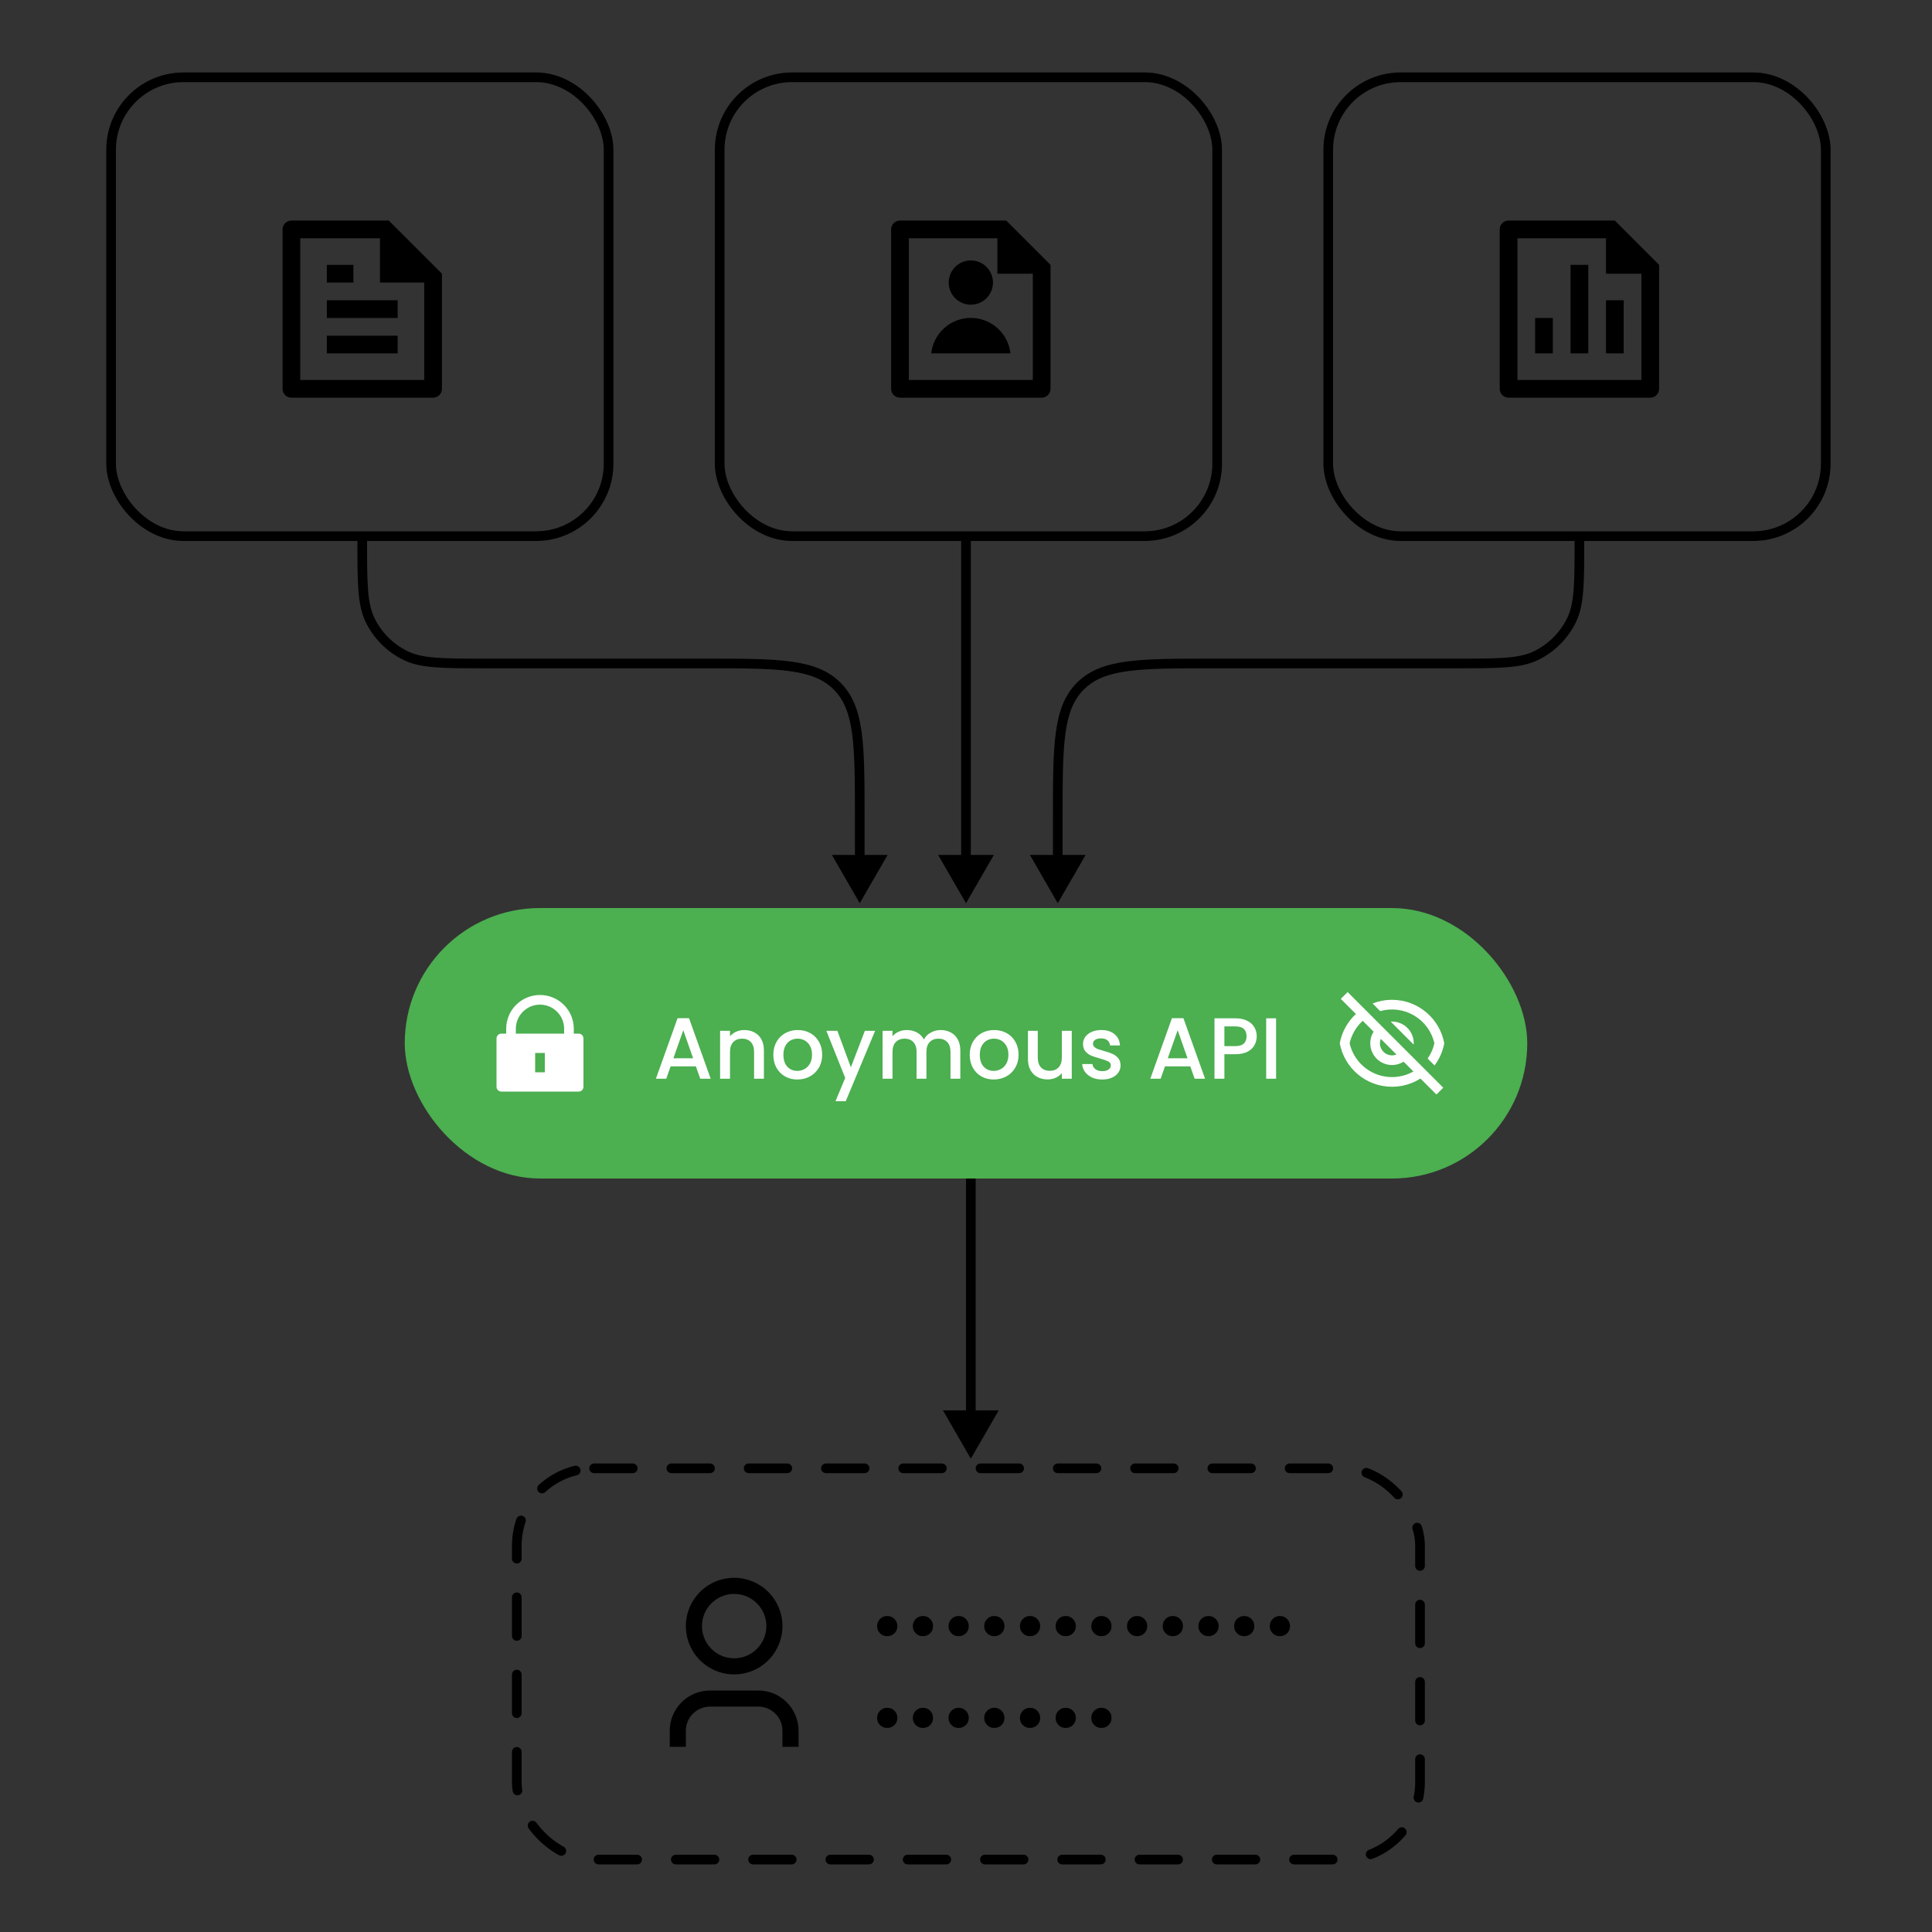 <svg xmlns="http://www.w3.org/2000/svg" width="400" height="400" viewBox="0 0 400 400" fill="none"><rect x="0" y="0" width="400" height="400" fill="#333333" stroke="none"/><rect x="23" y="16" width="103" height="95" rx="15" stroke="black" stroke-width="2"></rect><rect x="107" y="304" width="187" height="81" rx="16" stroke="black" stroke-width="2" stroke-linecap="round" stroke-dasharray="8 8"></rect><rect x="149" y="16" width="103" height="95" rx="15" stroke="black" stroke-width="2"></rect><rect x="275" y="16" width="103" height="95" rx="15" stroke="black" stroke-width="2"></rect><path d="M219 187L213.226 177L224.774 177L219 187ZM223.686 142.049L224.393 142.756L223.686 142.049ZM325.34 128.46L326.236 128.904L325.34 128.46ZM318.097 135.702L317.654 134.806L318.097 135.702ZM301.637 138.363L251 138.363L251 136.363L301.637 136.363L301.637 138.363ZM220 169.363L220 178L218 178L218 169.363L220 169.363ZM251 138.363C243.429 138.363 237.852 138.365 233.577 138.94C229.331 139.511 226.52 140.63 224.393 142.756L222.979 141.342C225.539 138.782 228.842 137.558 233.31 136.957C237.75 136.361 243.486 136.363 251 136.363L251 138.363ZM218 169.363C218 161.849 217.998 156.112 218.595 151.673C219.195 147.205 220.419 143.902 222.979 141.342L224.393 142.756C222.267 144.883 221.148 147.694 220.577 151.94C220.002 156.215 220 161.792 220 169.363L218 169.363ZM328 112C328 116.352 328.001 119.675 327.789 122.328C327.577 124.992 327.146 127.065 326.236 128.904L324.443 128.017C325.194 126.501 325.593 124.712 325.796 122.169C325.999 119.614 326 116.385 326 112L328 112ZM301.637 136.363C306.022 136.363 309.252 136.362 311.806 136.158C314.35 135.956 316.138 135.557 317.654 134.806L318.541 136.599C316.702 137.509 314.629 137.94 311.965 138.152C309.313 138.364 305.99 138.363 301.637 138.363L301.637 136.363ZM326.236 128.904C324.583 132.243 321.88 134.946 318.541 136.599L317.654 134.806C320.6 133.348 322.985 130.963 324.443 128.017L326.236 128.904Z" fill="black"></path><path d="M178 187L183.774 177L172.226 177L178 187ZM173.314 142.049L172.607 142.756L173.314 142.049ZM76.66 128.46L75.764 128.904L76.66 128.46ZM83.903 135.702L84.346 134.806L83.903 135.702ZM100.363 138.363L146 138.363L146 136.363L100.363 136.363L100.363 138.363ZM177 169.363L177 178L179 178L179 169.363L177 169.363ZM146 138.363C153.571 138.363 159.148 138.365 163.423 138.94C167.669 139.511 170.48 140.63 172.607 142.756L174.021 141.342C171.461 138.782 168.158 137.558 163.69 136.957C159.25 136.361 153.514 136.363 146 136.363L146 138.363ZM179 169.363C179 161.849 179.002 156.112 178.405 151.673C177.805 147.205 176.581 143.902 174.021 141.342L172.607 142.756C174.733 144.883 175.852 147.694 176.423 151.94C176.998 156.215 177 161.792 177 169.363L179 169.363ZM74 112C74 116.352 73.999 119.675 74.211 122.328C74.423 124.992 74.854 127.065 75.764 128.904L77.556 128.017C76.806 126.501 76.407 124.712 76.204 122.169C76.001 119.614 76 116.385 76 112L74 112ZM100.363 136.363C95.978 136.363 92.748 136.362 90.194 136.158C87.65 135.956 85.862 135.557 84.346 134.806L83.459 136.599C85.298 137.509 87.371 137.94 90.035 138.152C92.687 138.364 96.01 138.363 100.363 138.363L100.363 136.363ZM75.764 128.904C77.417 132.243 80.12 134.946 83.459 136.599L84.346 134.806C81.4 133.348 79.015 130.963 77.556 128.017L75.764 128.904Z" fill="black"></path><path d="M200 187L205.774 177L194.226 177L200 187ZM201 178L201 112L199 112L199 178L201 178Z" fill="black"></path><path d="M201 302L206.774 292L195.226 292L201 302ZM202 293L202 224L200 224L200 293L202 293Z" fill="black"></path><path d="M91.5 56.667V80.487C91.502 80.728 91.456 80.967 91.365 81.19C91.275 81.413 91.141 81.616 90.972 81.787C90.803 81.959 90.602 82.095 90.38 82.189C90.158 82.283 89.92 82.332 89.68 82.333H60.321C59.838 82.333 59.375 82.142 59.034 81.801C58.693 81.46 58.501 80.997 58.5 80.515V47.485C58.5 46.501 59.323 45.667 60.337 45.667H80.495L91.5 56.667ZM87.833 58.5H78.667V49.333H62.167V78.667H87.833V58.5ZM67.667 54.833H73.167V58.5H67.667V54.833ZM67.667 62.167H82.333V65.833H67.667V62.167ZM67.667 69.5H82.333V73.167H67.667V69.5Z" fill="black"></path><path d="M206.5 49.333H188.167V78.667H213.833V56.667H206.5V49.333ZM184.5 47.485C184.5 46.481 185.32 45.667 186.332 45.667H208.333L217.5 54.833V80.487C217.502 80.728 217.456 80.967 217.365 81.19C217.275 81.413 217.141 81.616 216.972 81.787C216.803 81.959 216.602 82.095 216.38 82.189C216.158 82.283 215.92 82.332 215.68 82.333H186.321C185.839 82.33 185.378 82.137 185.038 81.797C184.697 81.457 184.504 80.996 184.5 80.515V47.485ZM201 63.083C199.784 63.083 198.619 62.6 197.759 61.741C196.9 60.881 196.417 59.716 196.417 58.5C196.417 57.284 196.9 56.119 197.759 55.259C198.619 54.4 199.784 53.917 201 53.917C202.216 53.917 203.381 54.4 204.241 55.259C205.1 56.119 205.583 57.284 205.583 58.5C205.583 59.716 205.1 60.881 204.241 61.741C203.381 62.6 202.216 63.083 201 63.083ZM192.8 73.167C193.022 71.147 193.981 69.281 195.495 67.925C197.008 66.569 198.968 65.819 201 65.819C203.032 65.819 204.992 66.569 206.505 67.925C208.019 69.281 208.978 71.147 209.201 73.167H192.8Z" fill="black"></path><path d="M325.167 54.833H328.833V73.167H325.167V54.833ZM332.5 62.167H336.167V73.167H332.5V62.167ZM317.833 65.833H321.5V73.167H317.833V65.833ZM332.5 49.333H314.167V78.667H339.833V56.667H332.5V49.333ZM310.5 47.485C310.5 46.481 311.32 45.667 312.332 45.667H334.333L343.5 54.833V80.487C343.502 80.728 343.456 80.967 343.365 81.19C343.275 81.413 343.141 81.616 342.972 81.787C342.803 81.959 342.602 82.095 342.38 82.189C342.158 82.283 341.92 82.332 341.68 82.333H312.321C311.839 82.33 311.378 82.137 311.038 81.797C310.697 81.457 310.504 80.996 310.5 80.515V47.485Z" fill="black"></path><path d="M264.976 338.752C264.592 338.752 264.24 338.661 263.92 338.48C263.611 338.288 263.36 338.037 263.168 337.728C262.987 337.408 262.896 337.056 262.896 336.672C262.896 336.085 263.099 335.589 263.504 335.184C263.91 334.779 264.4 334.576 264.976 334.576C265.574 334.576 266.075 334.779 266.48 335.184C266.886 335.589 267.088 336.085 267.088 336.672C267.088 337.259 266.886 337.755 266.48 338.16C266.075 338.555 265.574 338.752 264.976 338.752Z" fill="black"></path><path d="M257.586 338.752C257.202 338.752 256.85 338.661 256.53 338.48C256.221 338.288 255.97 338.037 255.778 337.728C255.597 337.408 255.506 337.056 255.506 336.672C255.506 336.085 255.709 335.589 256.114 335.184C256.519 334.779 257.01 334.576 257.586 334.576C258.183 334.576 258.685 334.779 259.09 335.184C259.495 335.589 259.698 336.085 259.698 336.672C259.698 337.259 259.495 337.755 259.09 338.16C258.685 338.555 258.183 338.752 257.586 338.752Z" fill="black"></path><path d="M250.195 338.752C249.811 338.752 249.459 338.661 249.139 338.48C248.83 338.288 248.579 338.037 248.387 337.728C248.206 337.408 248.115 337.056 248.115 336.672C248.115 336.085 248.318 335.589 248.723 335.184C249.129 334.779 249.619 334.576 250.195 334.576C250.793 334.576 251.294 334.779 251.699 335.184C252.105 335.589 252.307 336.085 252.307 336.672C252.307 337.259 252.105 337.755 251.699 338.16C251.294 338.555 250.793 338.752 250.195 338.752Z" fill="black"></path><path d="M242.805 338.752C242.421 338.752 242.069 338.661 241.749 338.48C241.439 338.288 241.189 338.037 240.997 337.728C240.815 337.408 240.725 337.056 240.725 336.672C240.725 336.085 240.927 335.589 241.333 335.184C241.738 334.779 242.229 334.576 242.805 334.576C243.402 334.576 243.903 334.779 244.309 335.184C244.714 335.589 244.917 336.085 244.917 336.672C244.917 337.259 244.714 337.755 244.309 338.16C243.903 338.555 243.402 338.752 242.805 338.752Z" fill="black"></path><path d="M235.414 338.752C235.03 338.752 234.678 338.661 234.358 338.48C234.049 338.288 233.798 338.037 233.606 337.728C233.425 337.408 233.334 337.056 233.334 336.672C233.334 336.085 233.537 335.589 233.942 335.184C234.347 334.779 234.838 334.576 235.414 334.576C236.011 334.576 236.513 334.779 236.918 335.184C237.323 335.589 237.526 336.085 237.526 336.672C237.526 337.259 237.323 337.755 236.918 338.16C236.513 338.555 236.011 338.752 235.414 338.752Z" fill="black"></path><path d="M228.023 338.752C227.639 338.752 227.287 338.661 226.967 338.48C226.658 338.288 226.407 338.037 226.215 337.728C226.034 337.408 225.943 337.056 225.943 336.672C225.943 336.085 226.146 335.589 226.551 335.184C226.957 334.779 227.447 334.576 228.023 334.576C228.621 334.576 229.122 334.779 229.527 335.184C229.933 335.589 230.135 336.085 230.135 336.672C230.135 337.259 229.933 337.755 229.527 338.16C229.122 338.555 228.621 338.752 228.023 338.752Z" fill="black"></path><path d="M220.633 338.752C220.249 338.752 219.897 338.661 219.577 338.48C219.267 338.288 219.017 338.037 218.825 337.728C218.643 337.408 218.553 337.056 218.553 336.672C218.553 336.085 218.755 335.589 219.161 335.184C219.566 334.779 220.057 334.576 220.633 334.576C221.23 334.576 221.731 334.779 222.137 335.184C222.542 335.589 222.745 336.085 222.745 336.672C222.745 337.259 222.542 337.755 222.137 338.16C221.731 338.555 221.23 338.752 220.633 338.752Z" fill="black"></path><path d="M213.242 338.752C212.858 338.752 212.506 338.661 212.186 338.48C211.877 338.288 211.626 338.037 211.434 337.728C211.253 337.408 211.162 337.056 211.162 336.672C211.162 336.085 211.365 335.589 211.77 335.184C212.175 334.779 212.666 334.576 213.242 334.576C213.839 334.576 214.341 334.779 214.746 335.184C215.151 335.589 215.354 336.085 215.354 336.672C215.354 337.259 215.151 337.755 214.746 338.16C214.341 338.555 213.839 338.752 213.242 338.752Z" fill="black"></path><path d="M205.851 338.752C205.467 338.752 205.115 338.661 204.795 338.48C204.486 338.288 204.235 338.037 204.043 337.728C203.862 337.408 203.771 337.056 203.771 336.672C203.771 336.085 203.974 335.589 204.379 335.184C204.785 334.779 205.275 334.576 205.851 334.576C206.449 334.576 206.95 334.779 207.355 335.184C207.761 335.589 207.963 336.085 207.963 336.672C207.963 337.259 207.761 337.755 207.355 338.16C206.95 338.555 206.449 338.752 205.851 338.752Z" fill="black"></path><path d="M198.461 338.752C198.077 338.752 197.725 338.661 197.405 338.48C197.096 338.288 196.845 338.037 196.653 337.728C196.472 337.408 196.381 337.056 196.381 336.672C196.381 336.085 196.584 335.589 196.989 335.184C197.394 334.779 197.885 334.576 198.461 334.576C199.058 334.576 199.56 334.779 199.965 335.184C200.37 335.589 200.573 336.085 200.573 336.672C200.573 337.259 200.37 337.755 199.965 338.16C199.56 338.555 199.058 338.752 198.461 338.752Z" fill="black"></path><path d="M191.07 338.752C190.686 338.752 190.334 338.661 190.014 338.48C189.705 338.288 189.454 338.037 189.262 337.728C189.081 337.408 188.99 337.056 188.99 336.672C188.99 336.085 189.193 335.589 189.598 335.184C190.004 334.779 190.494 334.576 191.07 334.576C191.668 334.576 192.169 334.779 192.574 335.184C192.98 335.589 193.182 336.085 193.182 336.672C193.182 337.259 192.98 337.755 192.574 338.16C192.169 338.555 191.668 338.752 191.07 338.752Z" fill="black"></path><path d="M183.68 338.752C183.296 338.752 182.944 338.661 182.624 338.48C182.314 338.288 182.064 338.037 181.872 337.728C181.69 337.408 181.6 337.056 181.6 336.672C181.6 336.085 181.802 335.589 182.208 335.184C182.613 334.779 183.104 334.576 183.68 334.576C184.277 334.576 184.778 334.779 185.184 335.184C185.589 335.589 185.792 336.085 185.792 336.672C185.792 337.259 185.589 337.755 185.184 338.16C184.778 338.555 184.277 338.752 183.68 338.752Z" fill="black"></path><path d="M228.023 357.752C227.639 357.752 227.287 357.661 226.967 357.48C226.658 357.288 226.407 357.037 226.215 356.728C226.034 356.408 225.943 356.056 225.943 355.672C225.943 355.085 226.146 354.589 226.551 354.184C226.957 353.779 227.447 353.576 228.023 353.576C228.621 353.576 229.122 353.779 229.527 354.184C229.933 354.589 230.135 355.085 230.135 355.672C230.135 356.259 229.933 356.755 229.527 357.16C229.122 357.555 228.621 357.752 228.023 357.752Z" fill="black"></path><path d="M220.633 357.752C220.249 357.752 219.897 357.661 219.577 357.48C219.267 357.288 219.017 357.037 218.825 356.728C218.643 356.408 218.553 356.056 218.553 355.672C218.553 355.085 218.755 354.589 219.161 354.184C219.566 353.779 220.057 353.576 220.633 353.576C221.23 353.576 221.731 353.779 222.137 354.184C222.542 354.589 222.745 355.085 222.745 355.672C222.745 356.259 222.542 356.755 222.137 357.16C221.731 357.555 221.23 357.752 220.633 357.752Z" fill="black"></path><path d="M213.242 357.752C212.858 357.752 212.506 357.661 212.186 357.48C211.877 357.288 211.626 357.037 211.434 356.728C211.253 356.408 211.162 356.056 211.162 355.672C211.162 355.085 211.365 354.589 211.77 354.184C212.175 353.779 212.666 353.576 213.242 353.576C213.839 353.576 214.341 353.779 214.746 354.184C215.151 354.589 215.354 355.085 215.354 355.672C215.354 356.259 215.151 356.755 214.746 357.16C214.341 357.555 213.839 357.752 213.242 357.752Z" fill="black"></path><path d="M205.851 357.752C205.467 357.752 205.115 357.661 204.795 357.48C204.486 357.288 204.235 357.037 204.043 356.728C203.862 356.408 203.771 356.056 203.771 355.672C203.771 355.085 203.974 354.589 204.379 354.184C204.785 353.779 205.275 353.576 205.851 353.576C206.449 353.576 206.95 353.779 207.355 354.184C207.761 354.589 207.963 355.085 207.963 355.672C207.963 356.259 207.761 356.755 207.355 357.16C206.95 357.555 206.449 357.752 205.851 357.752Z" fill="black"></path><path d="M198.461 357.752C198.077 357.752 197.725 357.661 197.405 357.48C197.096 357.288 196.845 357.037 196.653 356.728C196.472 356.408 196.381 356.056 196.381 355.672C196.381 355.085 196.584 354.589 196.989 354.184C197.394 353.779 197.885 353.576 198.461 353.576C199.058 353.576 199.56 353.779 199.965 354.184C200.37 354.589 200.573 355.085 200.573 355.672C200.573 356.259 200.37 356.755 199.965 357.16C199.56 357.555 199.058 357.752 198.461 357.752Z" fill="black"></path><path d="M191.07 357.752C190.686 357.752 190.334 357.661 190.014 357.48C189.705 357.288 189.454 357.037 189.262 356.728C189.081 356.408 188.99 356.056 188.99 355.672C188.99 355.085 189.193 354.589 189.598 354.184C190.004 353.779 190.494 353.576 191.07 353.576C191.668 353.576 192.169 353.779 192.574 354.184C192.98 354.589 193.182 355.085 193.182 355.672C193.182 356.259 192.98 356.755 192.574 357.16C192.169 357.555 191.668 357.752 191.07 357.752Z" fill="black"></path><path d="M183.68 357.752C183.296 357.752 182.944 357.661 182.624 357.48C182.314 357.288 182.064 357.037 181.872 356.728C181.69 356.408 181.6 356.056 181.6 355.672C181.6 355.085 181.802 354.589 182.208 354.184C182.613 353.779 183.104 353.576 183.68 353.576C184.277 353.576 184.778 353.779 185.184 354.184C185.589 354.589 185.792 355.085 185.792 355.672C185.792 356.259 185.589 356.755 185.184 357.16C184.778 357.555 184.277 357.752 183.68 357.752Z" fill="black"></path><g clip-path="url(#clip0_8984_2805)"><path d="M165.334 361.667H162V358.333C162 357.007 161.474 355.735 160.536 354.798C159.598 353.86 158.326 353.333 157 353.333H147C145.674 353.333 144.402 353.86 143.465 354.798C142.527 355.735 142 357.007 142 358.333V361.667H138.667V358.333C138.667 356.123 139.545 354.004 141.108 352.441C142.671 350.878 144.79 350 147 350H157C159.21 350 161.33 350.878 162.893 352.441C164.456 354.004 165.334 356.123 165.334 358.333V361.667ZM152 346.667C150.687 346.667 149.387 346.408 148.173 345.905C146.96 345.403 145.858 344.666 144.929 343.738C144.001 342.809 143.264 341.707 142.762 340.493C142.259 339.28 142 337.98 142 336.667C142 335.353 142.259 334.053 142.762 332.84C143.264 331.627 144.001 330.524 144.929 329.596C145.858 328.667 146.96 327.93 148.173 327.428C149.387 326.925 150.687 326.667 152 326.667C154.652 326.667 157.196 327.72 159.071 329.596C160.947 331.471 162 334.014 162 336.667C162 339.319 160.947 341.862 159.071 343.738C157.196 345.613 154.652 346.667 152 346.667ZM152 343.333C153.768 343.333 155.464 342.631 156.714 341.381C157.965 340.13 158.667 338.435 158.667 336.667C158.667 334.899 157.965 333.203 156.714 331.953C155.464 330.702 153.768 330 152 330C150.232 330 148.537 330.702 147.286 331.953C146.036 333.203 145.334 334.899 145.334 336.667C145.334 338.435 146.036 340.13 147.286 341.381C148.537 342.631 150.232 343.333 152 343.333Z" fill="black"></path></g><rect x="83.799" y="188" width="232.403" height="56" rx="28" fill="#4CAF50"></rect><g clip-path="url(#clip1_8984_2805)"><path d="M118.799 214H119.799C120.064 214 120.318 214.105 120.506 214.293C120.693 214.48 120.799 214.735 120.799 215V225C120.799 225.265 120.693 225.52 120.506 225.707C120.318 225.895 120.064 226 119.799 226H103.799C103.534 226 103.279 225.895 103.092 225.707C102.904 225.52 102.799 225.265 102.799 225V215C102.799 214.735 102.904 214.48 103.092 214.293C103.279 214.105 103.534 214 103.799 214H104.799V213C104.799 212.081 104.98 211.17 105.332 210.321C105.683 209.472 106.199 208.7 106.849 208.05C107.499 207.4 108.271 206.885 109.12 206.533C109.969 206.181 110.88 206 111.799 206C112.718 206 113.628 206.181 114.478 206.533C115.327 206.885 116.099 207.4 116.749 208.05C117.399 208.7 117.914 209.472 118.266 210.321C118.618 211.17 118.799 212.081 118.799 213V214ZM116.799 214V213C116.799 211.674 116.272 210.402 115.334 209.464C114.397 208.527 113.125 208 111.799 208C110.473 208 109.201 208.527 108.263 209.464C107.326 210.402 106.799 211.674 106.799 213V214H116.799ZM110.799 218V222H112.799V218H110.799Z" fill="white"></path></g><path d="M264.202 210.828V223.338H262.15V210.828H264.202Z" fill="white"></path><path d="M260.193 214.554C260.193 215.19 260.043 215.79 259.743 216.354C259.443 216.918 258.963 217.38 258.303 217.74C257.643 218.088 256.797 218.262 255.765 218.262H253.497V223.338H251.445V210.828H255.765C256.725 210.828 257.535 210.996 258.195 211.332C258.867 211.656 259.365 212.1 259.689 212.664C260.025 213.228 260.193 213.858 260.193 214.554ZM255.765 216.588C256.545 216.588 257.127 216.414 257.511 216.066C257.895 215.706 258.087 215.202 258.087 214.554C258.087 213.186 257.313 212.502 255.765 212.502H253.497V216.588H255.765Z" fill="white"></path><path d="M246.436 220.782H241.198L240.298 223.338H238.156L242.638 210.81H245.014L249.496 223.338H247.336L246.436 220.782ZM245.86 219.108L243.826 213.294L241.774 219.108H245.86Z" fill="white"></path><path d="M228.203 223.5C227.423 223.5 226.721 223.362 226.097 223.086C225.485 222.798 224.999 222.414 224.639 221.934C224.279 221.442 224.087 220.896 224.063 220.296H226.187C226.223 220.716 226.421 221.07 226.781 221.358C227.153 221.634 227.615 221.772 228.167 221.772C228.743 221.772 229.187 221.664 229.499 221.448C229.823 221.22 229.985 220.932 229.985 220.584C229.985 220.212 229.805 219.936 229.445 219.756C229.097 219.576 228.539 219.378 227.771 219.162C227.027 218.958 226.421 218.76 225.953 218.568C225.485 218.376 225.077 218.082 224.729 217.686C224.393 217.29 224.225 216.768 224.225 216.12C224.225 215.592 224.381 215.112 224.693 214.68C225.005 214.236 225.449 213.888 226.025 213.636C226.613 213.384 227.285 213.258 228.041 213.258C229.169 213.258 230.075 213.546 230.759 214.122C231.455 214.686 231.827 215.46 231.875 216.444H229.823C229.787 216 229.607 215.646 229.283 215.382C228.959 215.118 228.521 214.986 227.969 214.986C227.429 214.986 227.015 215.088 226.727 215.292C226.439 215.496 226.295 215.766 226.295 216.102C226.295 216.366 226.391 216.588 226.583 216.768C226.775 216.948 227.009 217.092 227.285 217.2C227.561 217.296 227.969 217.422 228.509 217.578C229.229 217.77 229.817 217.968 230.273 218.172C230.741 218.364 231.143 218.652 231.479 219.036C231.815 219.42 231.989 219.93 232.001 220.566C232.001 221.13 231.845 221.634 231.533 222.078C231.221 222.522 230.777 222.87 230.201 223.122C229.637 223.374 228.971 223.5 228.203 223.5Z" fill="white"></path><path d="M221.896 213.42V223.338H219.844V222.168C219.52 222.576 219.094 222.9 218.566 223.14C218.05 223.368 217.498 223.482 216.91 223.482C216.13 223.482 215.428 223.32 214.804 222.996C214.192 222.672 213.706 222.192 213.346 221.556C212.998 220.92 212.824 220.152 212.824 219.252V213.42H214.858V218.946C214.858 219.834 215.08 220.518 215.524 220.998C215.968 221.466 216.574 221.7 217.342 221.7C218.11 221.7 218.716 221.466 219.16 220.998C219.616 220.518 219.844 219.834 219.844 218.946V213.42H221.896Z" fill="white"></path><path d="M205.738 223.5C204.802 223.5 203.956 223.29 203.2 222.87C202.444 222.438 201.85 221.838 201.418 221.07C200.986 220.29 200.77 219.39 200.77 218.37C200.77 217.362 200.992 216.468 201.436 215.688C201.88 214.908 202.486 214.308 203.254 213.888C204.022 213.468 204.88 213.258 205.828 213.258C206.776 213.258 207.634 213.468 208.402 213.888C209.17 214.308 209.776 214.908 210.22 215.688C210.664 216.468 210.886 217.362 210.886 218.37C210.886 219.378 210.658 220.272 210.202 221.052C209.746 221.832 209.122 222.438 208.33 222.87C207.55 223.29 206.686 223.5 205.738 223.5ZM205.738 221.718C206.266 221.718 206.758 221.592 207.214 221.34C207.682 221.088 208.06 220.71 208.348 220.206C208.636 219.702 208.78 219.09 208.78 218.37C208.78 217.65 208.642 217.044 208.366 216.552C208.09 216.048 207.724 215.67 207.268 215.418C206.812 215.166 206.32 215.04 205.792 215.04C205.264 215.04 204.772 215.166 204.316 215.418C203.872 215.67 203.518 216.048 203.254 216.552C202.99 217.044 202.858 217.65 202.858 218.37C202.858 219.438 203.128 220.266 203.668 220.854C204.22 221.43 204.91 221.718 205.738 221.718Z" fill="white"></path><path d="M194.738 213.258C195.518 213.258 196.214 213.42 196.826 213.744C197.45 214.068 197.936 214.548 198.284 215.184C198.644 215.82 198.824 216.588 198.824 217.488V223.338H196.79V217.794C196.79 216.906 196.568 216.228 196.124 215.76C195.68 215.28 195.074 215.04 194.306 215.04C193.538 215.04 192.926 215.28 192.47 215.76C192.026 216.228 191.804 216.906 191.804 217.794V223.338H189.77V217.794C189.77 216.906 189.548 216.228 189.104 215.76C188.66 215.28 188.054 215.04 187.286 215.04C186.518 215.04 185.906 215.28 185.45 215.76C185.006 216.228 184.784 216.906 184.784 217.794V223.338H182.732V213.42H184.784V214.554C185.12 214.146 185.546 213.828 186.062 213.6C186.578 213.372 187.13 213.258 187.718 213.258C188.51 213.258 189.218 213.426 189.842 213.762C190.466 214.098 190.946 214.584 191.282 215.22C191.582 214.62 192.05 214.146 192.686 213.798C193.322 213.438 194.006 213.258 194.738 213.258Z" fill="white"></path><path d="M181.184 213.42L175.1 228H172.976L174.992 223.176L171.086 213.42H173.372L176.162 220.98L179.06 213.42H181.184Z" fill="white"></path><path d="M165.079 223.5C164.143 223.5 163.297 223.29 162.541 222.87C161.785 222.438 161.191 221.838 160.759 221.07C160.327 220.29 160.111 219.39 160.111 218.37C160.111 217.362 160.333 216.468 160.777 215.688C161.221 214.908 161.827 214.308 162.595 213.888C163.363 213.468 164.221 213.258 165.169 213.258C166.117 213.258 166.975 213.468 167.743 213.888C168.511 214.308 169.117 214.908 169.561 215.688C170.005 216.468 170.227 217.362 170.227 218.37C170.227 219.378 169.999 220.272 169.543 221.052C169.087 221.832 168.463 222.438 167.671 222.87C166.891 223.29 166.027 223.5 165.079 223.5ZM165.079 221.718C165.607 221.718 166.099 221.592 166.555 221.34C167.023 221.088 167.401 220.71 167.689 220.206C167.977 219.702 168.121 219.09 168.121 218.37C168.121 217.65 167.983 217.044 167.707 216.552C167.431 216.048 167.065 215.67 166.609 215.418C166.153 215.166 165.661 215.04 165.133 215.04C164.605 215.04 164.113 215.166 163.657 215.418C163.213 215.67 162.859 216.048 162.595 216.552C162.331 217.044 162.199 217.65 162.199 218.37C162.199 219.438 162.469 220.266 163.009 220.854C163.561 221.43 164.251 221.718 165.079 221.718Z" fill="white"></path><path d="M154.092 213.258C154.872 213.258 155.568 213.42 156.18 213.744C156.804 214.068 157.29 214.548 157.638 215.184C157.986 215.82 158.16 216.588 158.16 217.488V223.338H156.126V217.794C156.126 216.906 155.904 216.228 155.46 215.76C155.016 215.28 154.41 215.04 153.642 215.04C152.874 215.04 152.262 215.28 151.806 215.76C151.362 216.228 151.14 216.906 151.14 217.794V223.338H149.088V213.42H151.14V214.554C151.476 214.146 151.902 213.828 152.418 213.6C152.946 213.372 153.504 213.258 154.092 213.258Z" fill="white"></path><path d="M144.079 220.782H138.841L137.941 223.338H135.799L140.281 210.81H142.657L147.139 223.338H144.979L144.079 220.782ZM143.503 219.108L141.469 213.294L139.417 219.108H143.503Z" fill="white"></path><g clip-path="url(#clip2_8984_2805)"><path d="M294.084 223.297C292.325 224.413 290.285 225.003 288.202 225C282.81 225 278.324 221.12 277.383 216C277.813 213.671 278.984 211.543 280.723 209.934L277.594 206.808L279.009 205.393L298.808 225.193L297.393 226.607L294.084 223.297ZM282.137 211.35C280.778 212.586 279.831 214.209 279.425 216C279.737 217.366 280.364 218.641 281.256 219.723C282.148 220.804 283.279 221.662 284.561 222.229C285.843 222.796 287.24 223.056 288.64 222.988C290.04 222.92 291.405 222.526 292.626 221.838L290.598 219.81C289.735 220.354 288.712 220.588 287.698 220.474C286.684 220.361 285.739 219.906 285.017 219.184C284.296 218.463 283.841 217.518 283.727 216.504C283.614 215.49 283.848 214.467 284.392 213.604L282.137 211.35ZM289.116 218.328L285.874 215.086C285.696 215.539 285.654 216.034 285.753 216.51C285.853 216.987 286.089 217.424 286.433 217.768C286.777 218.112 287.214 218.348 287.69 218.448C288.167 218.547 288.662 218.505 289.115 218.327L289.116 218.328ZM297.009 220.592L295.578 219.162C296.246 218.209 296.722 217.135 296.979 216C296.707 214.81 296.196 213.687 295.477 212.701C294.758 211.714 293.846 210.884 292.796 210.261C291.746 209.637 290.58 209.234 289.37 209.076C288.159 208.917 286.929 209.006 285.754 209.338L284.176 207.76C285.423 207.27 286.782 207 288.202 207C293.594 207 298.08 210.88 299.021 216C298.714 217.666 298.026 219.238 297.009 220.592ZM287.925 211.508C288.561 211.469 289.199 211.565 289.795 211.791C290.392 212.017 290.933 212.367 291.384 212.817C291.835 213.268 292.185 213.81 292.411 214.406C292.637 215.003 292.733 215.64 292.694 216.277L287.925 211.508Z" fill="white"></path></g><defs><clipPath id="clip0_8984_2805"><rect width="40" height="40" fill="white" transform="translate(132 325)"></rect></clipPath><clipPath id="clip1_8984_2805"><rect width="24" height="24" fill="white" transform="translate(99.799 204)"></rect></clipPath><clipPath id="clip2_8984_2805"><rect width="24" height="24" fill="white" transform="translate(276.202 204)"></rect></clipPath></defs></svg>